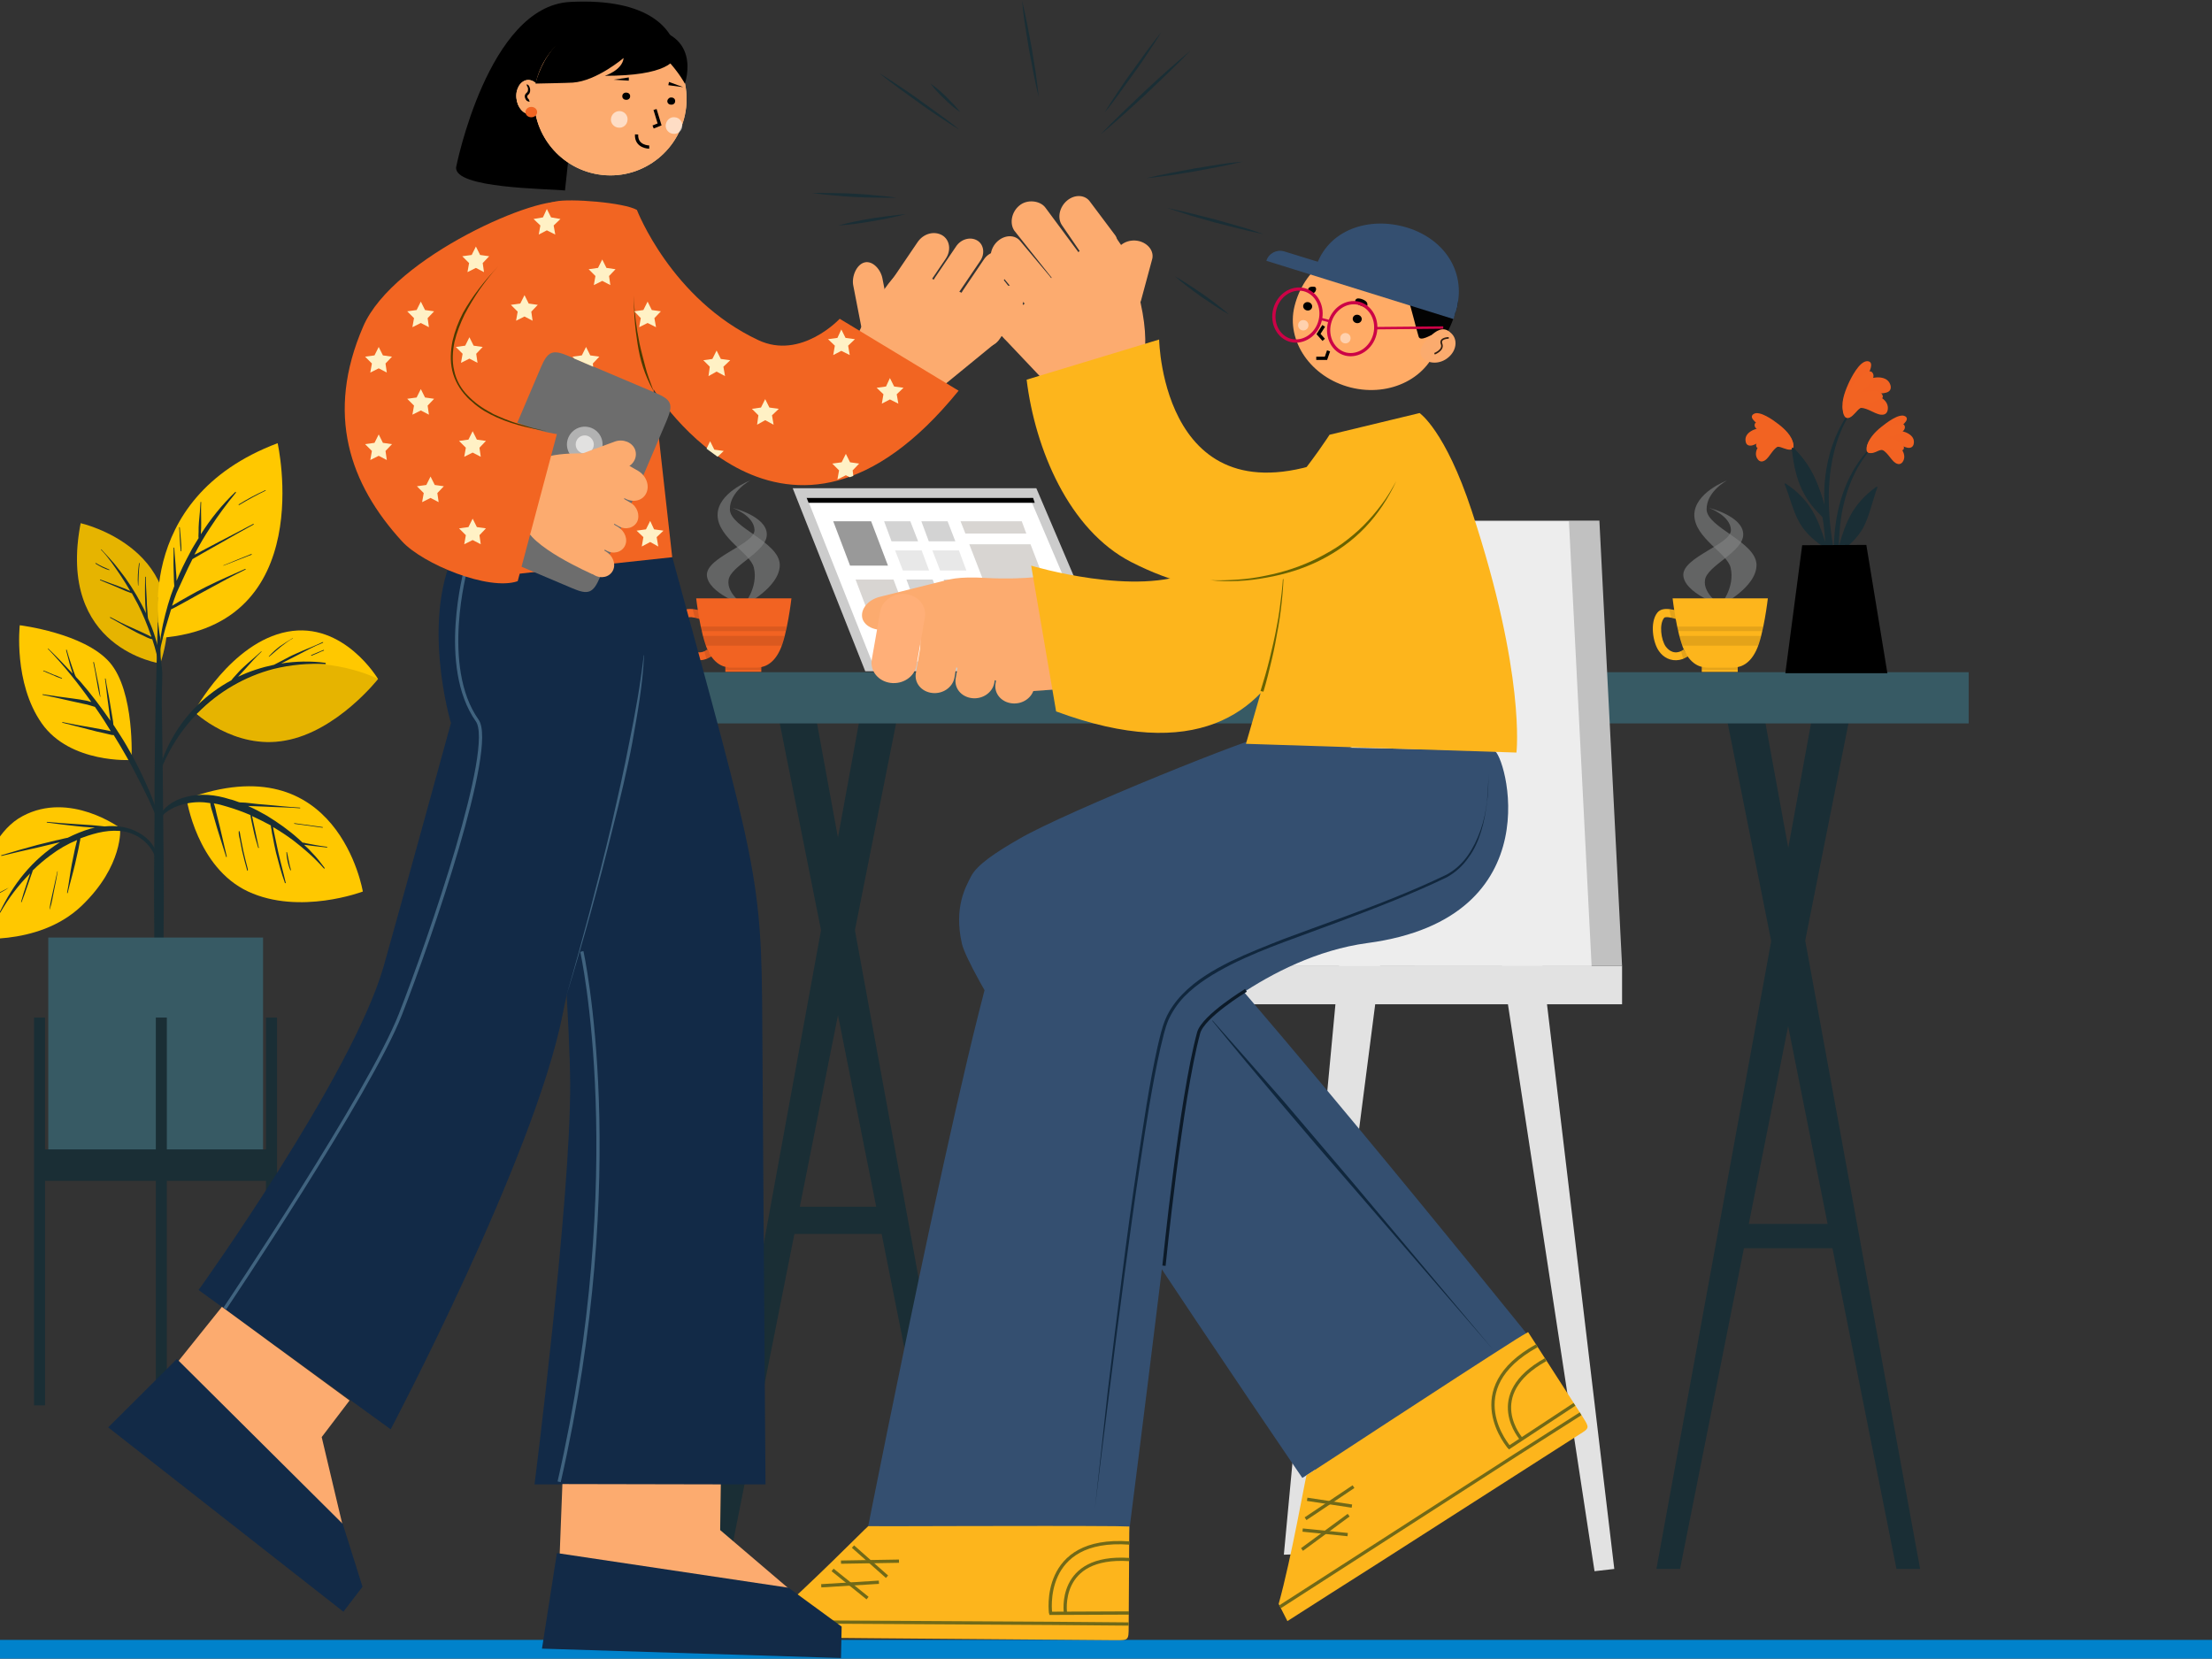 <?xml version="1.0" encoding="utf-8"?>
<!-- Generator: Adobe Illustrator 24.0.1, SVG Export Plug-In . SVG Version: 6.00 Build 0)  -->
<svg version="1.1" id="Layer_1" xmlns="http://www.w3.org/2000/svg" xmlns:xlink="http://www.w3.org/1999/xlink" x="0px" y="0px"
	 viewBox="0 0 682.8 512" style="enable-background:new 0 0 682.8 512;" xml:space="preserve">
<rect x="0" y="0" width="682.8" height="512" fill="#333333" stroke="none"/>
<style type="text/css">
	.st0{fill:#0082CB;}
	.st1{fill:#FFC800;}
	.st2{opacity:0.1;}
	.st3{fill:#1A2E35;}
	.st4{fill:#375A64;}
	.st5{opacity:0.5;}
	.st6{opacity:0.6;fill:#D1D3D4;}
	.st7{fill:#F26322;}
	.st8{fill:#FFFFFF;stroke:#CCCCCC;stroke-width:3;stroke-miterlimit:10;}
	.st9{fill:#999999;}
	.st10{fill:#D3D3D3;}
	.st11{fill:#E8E8E8;}
	.st12{fill:#D8D5D2;}
	.st13{fill:#FCAB6F;}
	.st14{fill-rule:evenodd;clip-rule:evenodd;fill:#FCAB6F;}
	.st15{fill:#E2E2E2;}
	.st16{fill:#C1C1C1;}
	.st17{fill:#EDEDED;}
	.st18{fill:#344F70;}
	.st19{fill:#122A47;}
	.st20{fill:#F7C894;}
	.st21{fill-rule:evenodd;clip-rule:evenodd;fill:#423C32;}
	.st22{opacity:0.6;fill:#FFFFFF;}
	.st23{fill:none;stroke:#000000;stroke-miterlimit:10;}
	.st24{fill:#F26522;}
	.st25{fill:none;stroke:#005E4E;stroke-miterlimit:10;}
	.st26{fill-rule:evenodd;clip-rule:evenodd;fill:#FFAB66;}
	.st27{fill-rule:evenodd;clip-rule:evenodd;}
	.st28{fill-rule:evenodd;clip-rule:evenodd;fill:#F3F2F0;}
	.st29{fill:#030303;}
	.st30{fill-rule:evenodd;clip-rule:evenodd;fill:none;stroke:#CC0246;stroke-miterlimit:10;}
	.st31{fill-rule:evenodd;clip-rule:evenodd;fill:none;stroke:#CC0246;stroke-width:0.75;stroke-miterlimit:10;}
	.st32{fill-rule:evenodd;clip-rule:evenodd;fill:none;stroke:#CC024B;stroke-width:0.75;stroke-miterlimit:10;}
	.st33{fill-rule:evenodd;clip-rule:evenodd;fill:#FBAB6E;}
	.st34{fill-rule:evenodd;clip-rule:evenodd;fill:none;stroke:#301F13;stroke-width:0.5;stroke-miterlimit:10;}
	.st35{fill-rule:evenodd;clip-rule:evenodd;fill:none;stroke:#000000;stroke-miterlimit:10;}
	.st36{fill-rule:evenodd;clip-rule:evenodd;fill:#FDB51C;}
	.st37{fill-rule:evenodd;clip-rule:evenodd;fill:#FEC901;stroke:#706918;stroke-width:1.006;stroke-miterlimit:10;}
	.st38{fill-rule:evenodd;clip-rule:evenodd;fill:#FDB51C;stroke:#706918;stroke-width:1.006;stroke-miterlimit:10;}
	.st39{fill:none;stroke:#40637F;stroke-miterlimit:10;}
	.st40{fill:#11273D;}
	.st41{fill:#10273D;}
	.st42{fill-rule:evenodd;clip-rule:evenodd;fill:#FFAF78;}
	.st43{fill:#FDB51C;}
	.st44{fill:#4C3A00;}
	.st45{fill:#686300;}
	.st46{fill:#40637F;}
	.st47{fill:none;stroke:#0C1A28;stroke-miterlimit:10;}
	.st48{fill:#6D6D6D;}
	.st49{fill:#B2B2B2;}
	.st50{fill:#E2E1E0;}
	.st51{fill-rule:evenodd;clip-rule:evenodd;fill:#FFF1C5;}
	.st52{fill-rule:evenodd;clip-rule:evenodd;fill:#FFD1AE;}
	.st53{opacity:0.1;fill:#F26322;}
</style>
<rect x="-24.1" y="506.2" class="st0" width="1262.2" height="5.8"/>
<g>
	<g>
		<g>
			<g>
				<g>
					<path class="st1" d="M49.5,204.8c0,0-32.1-4.5-24.6-43.3C24.9,161.5,60.8,169.5,49.5,204.8z"/>
					<path class="st2" d="M49.5,204.8c0,0-32.1-4.5-24.6-43.3C24.9,161.5,60.8,169.5,49.5,204.8z"/>
					<path class="st3" d="M47.9,196.7c-0.6-2-1.4-3.9-2.2-5.8c0-0.2-0.1-0.5-0.1-0.7c0-0.5-0.1-1.1-0.1-1.6
						c-0.1-1.2-0.2-2.3-0.2-3.5c-0.1-2.3-0.3-4.6-0.3-7c0-0.1-0.2-0.1-0.2,0c0,2.3-0.1,4.6,0,7c0,1.2,0.1,2.3,0.2,3.5
						c0,0.3,0,0.5,0.1,0.8c-1.8-3.9-4-7.6-6.4-11c-1.1-1.5-2.3-3-3.5-4.5c-1.3-1.5-2.6-2.9-3.9-4.3c-0.1-0.1-0.2,0.1-0.1,0.1
						c2.4,2.5,4.3,5.4,6.2,8.2c1,1.5,1.9,3,2.8,4.5c-0.1,0-0.2-0.1-0.3-0.1c-0.4-0.2-0.8-0.3-1.1-0.5c-0.9-0.3-1.7-0.7-2.6-1
						c-1.7-0.6-3.5-1.3-5.2-1.9c-0.1,0-0.2,0.1-0.1,0.2c1.7,0.7,3.4,1.4,5.1,2.1c0.8,0.4,1.7,0.7,2.5,1.1c0.4,0.2,0.8,0.3,1.3,0.5
						c0.3,0.1,0.6,0.3,0.9,0.3c0.6,1.2,1.3,2.3,1.9,3.5c1.5,3,2.8,6.1,3.9,9.3c0.1,0.2,0.2,0.4,0.2,0.7c-0.8-0.5-1.8-0.9-2.6-1.3
						c-1.1-0.5-2.2-1-3.3-1.5c-2.3-1-4.5-2.1-6.7-3.3c-0.1-0.1-0.2,0.1-0.1,0.2c2.2,1.2,4.4,2.5,6.6,3.7c1.1,0.6,2.2,1.2,3.4,1.7
						c0.9,0.4,2,1.1,3,1.2c1,3,1.8,6,2.1,9.1c0.4,4.4,0.3,8.8,0.4,13.2c0,0.1,0.1,0.1,0.1,0c0.3-4,0.5-8,0.5-12
						C49.8,203.8,49,200.3,47.9,196.7z"/>
					<path class="st3" d="M42.9,173.9c-0.3,2.3-0.5,4.6-0.3,6.8c0,0.1,0.1,0.1,0.1,0c0.1-2.3,0.1-4.5,0.4-6.8
						C43.1,173.8,42.9,173.7,42.9,173.9z"/>
					<path class="st3" d="M33.7,175.8c-1.4-0.6-2.8-1.2-4.1-2c-0.1-0.1-0.2,0.1-0.1,0.2c1.3,0.8,2.7,1.6,4.2,2
						C33.8,176,33.8,175.8,33.7,175.8z"/>
				</g>
				<path class="st3" d="M50.5,266.4c0-3.6-0.1-7.1-0.1-10.7c-0.1-11.8-0.2-23.6-0.4-35.4c-0.2-9.4-0.4-18.7-0.7-28.1
					c0-0.1,0-0.1-0.1-0.1c0-2.6,0-5.1,0-7.7c0-0.1-0.1-0.1-0.2-0.1c-0.1,0-0.2,0-0.2,0.1c0,2.6,0,5.1,0,7.7c0,0-0.1,0.1-0.1,0.1
					c-0.5,16.7-0.9,33.3-1,50c0,3.4,0,6.8,0,10.2c-0.1,10.9-0.2,21.7-0.1,32.6c0,1.7,0,3.5,0,5.2c0,9.9,0.1,19.9,0.1,29.8
					c0,0.5,0.6,0.8,1.2,0.8c0.7,0,1.5-0.3,1.5-0.9c0-11,0.1-21.9,0.1-32.9C50.6,280.2,50.6,273.3,50.5,266.4z"/>
				<g>
					<path class="st1" d="M37.1,255.6c0,0-15.5-11.5-30.1-3.7c-14.7,7.7-17,37.6-17,37.6s21.5,3.1,35.1-9.8
						C38.2,267.2,37.1,255.6,37.1,255.6z"/>
					<path class="st3" d="M41.3,256.3c-2.8-1.2-5.9-1.5-9-1.2c-0.6-0.1-1.3-0.1-1.9-0.2c-0.7-0.1-1.5-0.1-2.2-0.2
						c-1.5-0.1-3-0.2-4.5-0.3c-3.1-0.2-6.1-0.4-9.2-0.7c-0.1,0-0.1,0.2,0,0.2c3,0.4,6,0.8,9,1.1c1.6,0.2,3.1,0.3,4.7,0.4
						c0.4,0,0.7,0.1,1.1,0.1c-0.5,0.1-0.9,0.2-1.4,0.3c-2.4,0.7-4.8,1.7-7,2.8c-1.2,0.2-2.4,0.6-3.6,0.8c-1.9,0.5-3.8,0.9-5.7,1.4
						c-3.8,1-7.5,2.1-11.2,3.2c-0.1,0-0.1,0.2,0.1,0.2c3.7-0.9,7.5-1.8,11.2-2.6c1.8-0.4,3.6-0.9,5.4-1.3c0.5-0.1,0.9-0.2,1.4-0.3
						c-4.2,2.6-7.9,5.9-11,9.6c-3.1,3.7-5.5,7.7-7.6,12c-0.1,0.1,0.1,0.2,0.2,0.1c2.5-4.4,5.6-8.5,9.2-12.1
						c-0.1,0.2-0.1,0.4-0.2,0.6c-0.3,0.9-0.6,1.8-0.9,2.7c-0.6,1.8-1.2,3.6-1.7,5.5c0,0.1,0.1,0.2,0.2,0c0.7-1.8,1.3-3.5,1.9-5.3
						c0.3-0.9,0.6-1.7,0.9-2.6c0.2-0.5,0.3-0.9,0.5-1.4c0-0.1,0.1-0.3,0.1-0.4c1.7-1.7,3.6-3.3,5.5-4.7c2.5-1.9,5.3-3.5,8.2-4.7
						c-0.1,0.3-0.1,0.5-0.2,0.8c-0.2,0.7-0.3,1.4-0.5,2.1c-0.3,1.5-0.6,2.9-0.9,4.4c-0.6,3-0.9,6-1.5,9c0,0.1,0.2,0.2,0.2,0
						c0.7-3,1.6-6,2.3-9c0.3-1.5,0.7-3,1-4.5c0.1-0.7,0.3-1.4,0.4-2.1c0.1-0.4,0.2-0.8,0.2-1.2c0.3-0.1,0.6-0.2,0.8-0.3
						c4.1-1.5,8.5-2.6,12.9-1.8c4.1,0.8,7.7,3.6,9.3,7.5c0.1,0.3,0.7,0.1,0.6-0.2C47.8,260.5,44.7,257.7,41.3,256.3z"/>
					<path class="st3" d="M17.7,269c-0.4,2-0.9,3.9-1.3,5.9c-0.4,1.9-0.9,3.8-1.1,5.7c0,0.1,0.1,0.1,0.1,0c0.6-1.8,0.9-3.9,1.3-5.8
						c0.4-1.9,0.8-3.9,1.1-5.8C17.9,269,17.7,268.9,17.7,269z"/>
					<path class="st3" d="M2.7,274c-2,1-3.9,2.1-5.9,3c-0.1,0.1,0,0.2,0.1,0.2C-1.2,276.2,0.9,275.3,2.7,274
						C2.8,274.1,2.8,274,2.7,274z"/>
				</g>
				<g>
					<path class="st1" d="M40.6,234.6c0,0-18.9,1.2-27.7-11.3c-8.8-12.5-6.8-30.3-6.8-30.3s19.8,2.4,27.7,11.4
						C41.7,213.4,40.6,234.6,40.6,234.6z"/>
					<path class="st3" d="M49.5,253.2c-0.7-2-1.5-4-2.2-6c-0.7-1.9-1.5-3.8-2.4-5.7c-1.7-3.8-3.6-7.5-5.7-11.1
						c-1.3-2.3-2.8-4.5-4.2-6.7c0-0.3-0.1-0.7-0.1-1c-0.1-0.6-0.2-1.2-0.3-1.8c-0.2-1.2-0.4-2.4-0.6-3.6c-0.4-2.6-1-5.2-1.4-7.8
						c0-0.1-0.2-0.1-0.2,0c0.4,2.6,0.6,5.2,1,7.8c0.2,1.3,0.3,2.5,0.5,3.8c0.1,0.5,0.1,0.9,0.2,1.4c-2.9-4.2-6-8.3-9.3-12.1
						c-0.5-0.5-0.9-1-1.4-1.5c0-0.1-0.1-0.3-0.2-0.4c-0.1-0.4-0.3-0.7-0.4-1.1c-0.3-0.7-0.5-1.5-0.8-2.3c-0.5-1.5-1-3-1.4-4.5
						c0-0.1-0.2-0.1-0.2,0.1c0.4,1.6,0.8,3.1,1.2,4.6c0.2,0.7,0.5,1.5,0.7,2.2c0,0.1,0.1,0.2,0.1,0.4c-2.4-2.6-4.9-5.2-7.5-7.7
						c-0.1-0.1-0.2,0.1-0.1,0.1c4.9,5.1,9.3,10.6,13.4,16.4c-0.5-0.1-0.9-0.3-1.4-0.4c-1.5-0.3-2.9-0.5-4.4-0.7
						c-3.1-0.4-6.1-0.8-9.2-1.3c-0.1,0-0.2,0.2,0,0.2c2.9,0.6,5.8,1.2,8.7,1.9c1.4,0.3,2.7,0.6,4.1,0.9c1.2,0.2,2.2,0.6,3.3,0.9
						c0.3,0.4,0.6,0.9,0.9,1.3c1.4,2,2.7,4.1,4,6.2c-0.6-0.1-1.3-0.3-1.9-0.4c-1.5-0.3-2.9-0.5-4.4-0.8c-2.9-0.5-5.8-1-8.6-1.6
						c-0.1,0-0.2,0.2,0,0.2c2.9,0.7,5.8,1.5,8.6,2.2c1.4,0.4,2.8,0.7,4.2,1c0.7,0.2,1.4,0.3,2.1,0.5c0.3,0.1,0.6,0.1,0.9,0.1
						c2.8,4.5,5.4,9.1,7.7,13.7c1.1,2.1,2.1,4.1,3.1,6.2c1,2.1,1.9,4.3,2.8,6.5C48.9,253.9,49.6,253.7,49.5,253.2z"/>
					<path class="st3" d="M30.1,209.8c-0.4-1.8-0.7-3.6-1.1-5.4c0-0.1-0.2-0.1-0.2,0.1c0.4,1.8,0.7,3.5,1,5.3
						c0.3,1.8,0.6,3.6,1.1,5.3c0,0,0.1,0,0.1,0C30.8,213.3,30.5,211.5,30.1,209.8z"/>
					<path class="st3" d="M19.1,209.3c-0.9-0.4-1.8-0.8-2.7-1.1c-0.5-0.2-1-0.4-1.4-0.6c-0.2-0.1-0.5-0.2-0.7-0.3
						c-0.3-0.1-0.6-0.2-0.8-0.3c-0.1-0.1-0.2,0.1-0.1,0.2c0.3,0,0.6,0.2,0.8,0.3c0.2,0.1,0.5,0.2,0.7,0.3c0.5,0.2,0.9,0.4,1.4,0.6
						c0.9,0.4,1.8,0.8,2.8,1.1C19.1,209.5,19.2,209.3,19.1,209.3z"/>
				</g>
				<g>
					<path class="st1" d="M59.9,219.7c0,0,11.4-21.4,28.8-24.7c17.4-3.3,28,14.6,28,14.6s-12.7,16.2-28.7,19
						C72.2,231.5,59.9,219.7,59.9,219.7z"/>
					<path class="st3" d="M100.4,204.6c-4.5-0.6-9.1-0.5-13.6,0.2c0.3-0.1,0.5-0.3,0.8-0.4c1.3-0.7,2.6-1.3,3.9-2
						c2.7-1.4,5.4-2.9,8.2-4c0.1-0.1,0.1-0.2-0.1-0.2c-2.7,1.3-5.5,2.3-8.3,3.6c-1.4,0.6-2.7,1.3-4,2c-0.9,0.5-1.8,0.9-2.7,1.4
						c-3.8,0.8-7.6,2-11.1,3.7c0.7-0.8,1.5-1.6,2.2-2.4c1.6-1.8,3.2-3.6,5-5.3c0.1-0.1,0-0.2-0.1-0.1c-1.8,1.7-3.7,3.2-5.5,4.9
						c-0.9,0.8-1.7,1.7-2.5,2.6c-0.4,0.4-0.8,0.9-1.2,1.4c-7.6,4.1-14,10.3-18.2,17.8c-2.4,4.3-4.1,8.9-5.1,13.7
						c0,0.1,0.1,0.2,0.2,0.1c2.4-8.1,6.9-15.6,12.8-21.6c6.4-6.5,14.5-11.2,23.3-13.5c5.3-1.3,10.7-1.8,16.1-1.5
						C100.6,205,100.6,204.6,100.4,204.6z"/>
					<path class="st2" d="M116.8,209.6c0,0-12.7,16.2-28.7,19c-12.2,2.2-22.2-4.2-26.3-7.3l-0.9-1.4c0,0,7.9-9.6,23.5-13.7
						C101.5,201.8,116.8,209.6,116.8,209.6z"/>
					<path class="st3" d="M90.3,197c-1.3,0.8-2.6,1.6-3.9,2.5c-1.2,0.9-2.3,1.9-3.4,3.1c-0.1,0.1,0.1,0.2,0.1,0.1c1.2-1,2.3-2,3.5-3
						c1.2-0.9,2.4-1.9,3.7-2.6C90.5,197.1,90.4,196.9,90.3,197z"/>
					<path class="st3" d="M99.9,200.6c-0.6,0.3-1.3,0.5-1.9,0.8c-0.6,0.3-1.3,0.5-1.9,0.8c-0.1,0.1-0.1,0.3,0.1,0.2
						c0.6-0.3,1.3-0.5,1.9-0.8c0.6-0.3,1.3-0.6,1.9-0.8C100,200.7,100,200.6,99.9,200.6z"/>
				</g>
				<g>
					<path class="st1" d="M57.6,246.6c0,0,3.1,21.2,19,28.6c15.9,7.4,35.4,0,35.4,0S104.4,229.3,57.6,246.6z"/>
					<path class="st3" d="M101,261.4c-1.5-0.2-2.9-0.4-4.4-0.7c-0.7-0.1-1.4-0.3-2.1-0.4c-0.4-0.1-0.7-0.2-1.1-0.2
						c-0.4-0.4-0.9-0.8-1.3-1.2c-3-2.7-6.3-5-9.7-7.1c-1.9-1.1-3.8-2.1-5.8-3c0.1,0,0.2,0,0.3,0c1.7,0.1,3.5,0.1,5.2,0.2
						c3.5,0.2,7,0.2,10.5,0.5c0.1,0,0.1-0.2,0-0.2c-3.5-0.2-7-0.6-10.5-0.9c-1.7-0.1-3.4-0.3-5.1-0.5c-0.9-0.1-1.7-0.2-2.6-0.2
						c-0.2,0-0.4,0-0.7-0.1c-0.9-0.3-1.8-0.7-2.8-0.9c-4.4-1.4-9-1.9-13.5-0.7c-4,1-8,3.7-9,7.9c0,0.1,0.2,0.2,0.3,0.1
						c1.5-3.5,5.4-5.3,9-6c2.4-0.5,4.8-0.5,7.2-0.1c0.1,1.1,0.5,2.2,0.8,3.2c0.4,1.5,0.9,3,1.3,4.5c0.9,3,1.9,5.9,2.8,8.9
						c0,0.1,0.2,0.1,0.2-0.1c-0.7-3-1.4-6-2.1-9c-0.4-1.5-0.7-2.9-1.1-4.4c-0.2-0.9-0.4-2-0.8-3c1.4,0.2,2.8,0.6,4.1,1
						c2.4,0.7,4.9,1.6,7.2,2.6c0.2,1.5,0.6,3,0.9,4.5c0.4,1.9,0.9,3.7,1.5,5.6c0,0.1,0.2,0.1,0.2-0.1c0-0.1,0-0.2-0.1-0.3
						c0,0,0,0,0,0c-0.4-1.7-0.7-3.5-1.1-5.2c-0.3-1.4-0.6-2.8-0.9-4.2c2,0.9,3.9,1.9,5.8,2.9c0,0.4,0.1,0.9,0.2,1.3
						c0.1,0.7,0.2,1.5,0.4,2.2c0.3,1.6,0.6,3.3,1,4.9c0.8,3.1,1.6,6.2,2.7,9.2c0,0,0,0.1,0,0.1c0,0,0.1,0.1,0.1,0.1
						c0.1,0.1,0.2,0,0.2-0.1c-0.7-3.1-1.6-6.3-2.3-9.4c-0.3-1.6-0.7-3.1-1-4.7c-0.2-0.8-0.3-1.6-0.5-2.4c0-0.2-0.1-0.5-0.1-0.7
						c2.2,1.3,4.2,2.6,6.2,4.1c3.4,2.6,6.7,5.5,9.5,8.7c0.1,0.1,0.3-0.1,0.2-0.2c-1.2-1.6-2.4-3.2-3.8-4.6c-0.8-0.9-1.6-1.7-2.5-2.5
						c0.1,0,0.2,0,0.3,0c0.7,0.1,1.5,0.2,2.2,0.3c1.5,0.2,3,0.3,4.4,0.5C101.1,261.6,101.1,261.4,101,261.4z"/>
					<path class="st3" d="M89.8,268.6L89.8,268.6C89.8,268.6,89.8,268.6,89.8,268.6c0-0.2-0.1-0.4-0.1-0.5c0-0.2-0.2-0.5-0.2-0.7
						c0,0,0,0,0,0c-0.3-1.4-0.6-2.8-0.9-4.3c0-0.1-0.2-0.1-0.2,0c0.1,1.9,0.5,3.8,1.2,5.5C89.7,268.7,89.8,268.7,89.8,268.6
						C89.8,268.6,89.8,268.6,89.8,268.6z"/>
					<path class="st3" d="M76.5,268.3C76.5,268.2,76.4,268.2,76.5,268.3c-0.5-2-1-3.8-1.4-5.7c-0.2-1-0.4-2-0.6-3
						c-0.1-0.5-0.2-1.1-0.3-1.6c-0.1-0.5-0.1-1-0.3-1.4c0-0.1-0.2-0.1-0.2,0c-0.1,0.9,0.2,2,0.4,2.8c0.2,1,0.4,2.1,0.6,3.1
						c0.5,2.1,1,4.2,1.6,6.2c0,0.1,0.2,0.1,0.2,0C76.5,268.6,76.5,268.4,76.5,268.3z"/>
					<path class="st3" d="M99.6,255.3c-2.9-0.4-5.8-0.8-8.7-1.2c-0.1,0-0.2,0.2,0,0.2c2.9,0.4,5.8,0.8,8.7,1.2
						C99.6,255.5,99.7,255.3,99.6,255.3z"/>
				</g>
				<g>
					<path class="st1" d="M49.5,196.9c0,0-9.7-42.8,36.2-60.1C85.7,136.8,98.4,193.1,49.5,196.9z"/>
					<path class="st3" d="M59.4,172.6c0.2-0.1,0.3-0.2,0.5-0.3c0.9-0.5,1.7-1,2.6-1.5l5.3-3c3.5-2,7-4,10.5-5.9
						c0.1-0.1,0-0.2-0.1-0.2c-3.5,1.9-7.1,3.7-10.7,5.6l-5.3,2.8c-0.7,0.4-1.4,0.8-2.2,1.1c1.5-2.9,3.2-5.8,5-8.5
						c2.4-3.7,5-7.2,7.8-10.6c0.1-0.2-0.1-0.4-0.2-0.2c-4.1,3.9-7.6,8.3-10.6,13c0-0.1,0-0.3,0-0.4c0.1-1.1,0.1-2.1,0.1-3.2
						c0-2.1-0.1-4.2,0-6.3c0-0.1-0.2-0.1-0.2,0c-0.1,2.1-0.3,4.1-0.5,6.2c-0.1,1-0.1,2.1-0.1,3.1c0,0.6-0.1,1.2,0,1.8
						c-0.9,1.5-1.9,3-2.7,4.6c-1.5,2.8-2.9,5.6-4.1,8.6c0-1.1-0.1-2.1-0.2-3.2c-0.1-2.3-0.4-4.7-0.5-7c0-0.1-0.2-0.1-0.2,0
						c0,2.3-0.1,4.7,0,7c0,1.2,0.1,2.3,0.1,3.5c0,0.4,0.1,0.9,0.1,1.3c-1.5,3.8-2.6,7.8-3.5,11.8c-0.9,4.3-1.3,8.6-1.7,12.9
						c0,0,0,0,0,0c0.4-3.9,1.4-7.8,2.4-11.5c0.6-2,1.2-4,1.8-6c1.9-0.9,3.7-2,5.6-3c1.9-1.1,3.8-2.1,5.8-3.2
						c3.8-2.1,7.7-4.2,11.6-6.1c0.1-0.1,0-0.2-0.1-0.2c-4,1.8-8,3.5-12,5.5c-2,1-3.9,2-5.8,3.1c-1.6,0.9-3.2,1.8-4.8,2.8
						c0.4-1.3,0.9-2.7,1.4-4C56.1,179.6,57.6,176.1,59.4,172.6z"/>
					<path class="st3" d="M55.5,162.8c0-0.1-0.2-0.1-0.2,0c0.2,2.4,0.2,4.9,0.5,7.3c0,0.1,0.2,0.1,0.2,0
						C56,167.7,55.7,165.3,55.5,162.8z"/>
					<path class="st3" d="M77.6,171c-2.9,1.2-5.8,2.3-8.6,3.5c-0.1,0,0,0.2,0,0.1c2.9-1.1,5.8-2.3,8.7-3.4
						C77.7,171.2,77.7,171,77.6,171z"/>
					<path class="st3" d="M81.9,151.3c-2.8,1.3-5.5,2.7-8.2,4.4c-0.1,0.1,0,0.3,0.1,0.2c2.7-1.6,5.4-3.1,8.1-4.4
						C82.1,151.4,82,151.2,81.9,151.3z"/>
				</g>
			</g>
			<g>
				<rect x="14.9" y="289.4" class="st4" width="66.3" height="69.9"/>
				<g>
					<rect x="10.5" y="314.1" class="st3" width="3.4" height="119.7"/>
					<rect x="82.1" y="314.1" class="st3" width="3.4" height="119.7"/>
					<rect x="48.1" y="314.1" class="st3" width="3.4" height="119.7"/>
					<rect x="12.2" y="354.8" class="st3" width="71.7" height="9.7"/>
				</g>
			</g>
		</g>
		<g>
			<g class="st5">
				<path class="st6" d="M229.4,187c0,0,11.4-5.6,11.3-12.7c-0.2-7.1-15.2-11.4-15.4-17c-0.1-5.6,6.3-9,6.3-9s-10.2,3.8-10.1,10.8
					c0.2,7,10.1,11.6,11.2,16.1C234.2,181.4,229.4,187,229.4,187z"/>
				<path class="st6" d="M230,187c0,0-11.6-3.9-11.8-9.5c-0.1-5.6,14.8-9.5,14.7-13.9c-0.1-4.4-6.7-6.8-6.7-6.8s10.4,2.5,10.5,8.1
					c0.1,5.5-11.1,9.6-11.8,14.1C224.2,183.4,230,187,230,187z"/>
			</g>
			<g>
				<rect x="223.9" y="205.7" class="st7" width="11.1" height="1.7"/>
				<rect x="223.9" y="205.7" class="st2" width="11.1" height="1.1"/>
			</g>
			<g>
				<path class="st7" d="M210.7,201c1.3,1.9,3.6,3.2,6.3,2.7c0.4-0.1,0.7-0.2,1.1-0.3c0.5-0.2,1-0.5,1.6-0.8l-1.4-2.1
					c-0.3,0.2-0.6,0.4-0.8,0.5c-2.7,1.2-4.3-0.9-4.7-1.4c-1.5-2.1-2.1-7-0.5-8.9c0.1-0.1,0.5-0.4,2.3,0c0.3,0.1,0.7,0.2,1.1,0.3
					c0.5,0.1,0.8,0.2,1,0.2l0-1.3l0.1-1.3c-0.1,0-0.3-0.1-0.5-0.1c-0.7-0.2-1.6-0.4-2.5-0.5c-1.3-0.1-2.7,0-3.6,1.1
					C207.7,192.1,208.8,198.4,210.7,201z"/>
				<path class="st2" d="M218.2,200.5c-0.3,0.2-0.6,0.4-0.8,0.5l0.7,2.5c0.5-0.2,1-0.5,1.6-0.8L218.2,200.5z"/>
				<path class="st2" d="M213.8,188l0.7,2.7c0.3,0.1,0.7,0.2,1.1,0.3c0.5,0.1,0.8,0.2,1,0.2l0-1.3l0.1-1.3c-0.1,0-0.3-0.1-0.5-0.1
					C215.7,188.3,214.8,188.1,213.8,188z"/>
			</g>
			<path class="st7" d="M244.3,184.7c0,0-1.3,11.4-3.6,16.1c-2.3,4.8-5.5,5.3-7.5,5.3c-2,0-1.8,0-3.6,0c-1.8,0-1.6,0-3.6,0
				c-2,0-5.2-0.5-7.5-5.3c-2.3-4.8-3.6-16.1-3.6-16.1H244.3z"/>
			<path class="st2" d="M242.8,193.4c-0.1,0.5-0.2,1-0.3,1.4h-26.1c-0.1-0.5-0.2-1-0.3-1.4H242.8z"/>
			<path class="st2" d="M242.2,196.3c-0.3,1.1-0.6,2.1-0.9,3h-23.6c-0.3-0.9-0.6-1.9-0.9-3H242.2z"/>
		</g>
		<g>
			<polygon class="st8" points="341.7,205.7 268.1,205.7 246.9,152.2 318.9,152.2 			"/>
			<polygon points="249,153.7 318.9,153.7 319.4,155.2 249.6,155.2 			"/>
			<polygon class="st9" points="274.1,174.6 262.4,174.6 257.2,160.9 268.9,160.9 			"/>
			<polygon class="st10" points="283.4,167.1 275.2,167.1 272.9,160.9 281,160.9 			"/>
			<polygon class="st11" points="286.8,176.1 278.7,176.1 276.3,169.9 284.5,169.9 			"/>
			<polygon class="st10" points="290.3,185.1 282.1,185.1 279.8,178.9 287.9,178.9 			"/>
			<polygon class="st11" points="293.8,194.1 285.6,194.1 283.2,187.9 291.4,187.9 			"/>
			<polygon class="st10" points="294.9,167.1 286.7,167.1 284.4,160.9 292.5,160.9 			"/>
			<polygon class="st11" points="298.3,176.1 290.2,176.1 287.8,169.9 296,169.9 			"/>
			<polygon class="st10" points="301.8,185.1 293.6,185.1 291.3,178.9 299.4,178.9 			"/>
			<polygon class="st11" points="305.3,194.1 297.1,194.1 294.7,187.9 302.9,187.9 			"/>
			<polygon class="st12" points="281,192.6 269.3,192.6 264.1,178.9 275.8,178.9 			"/>
			<polygon class="st12" points="316.8,164.7 298,164.7 296.5,160.9 315.4,160.9 			"/>
			<polygon class="st12" points="328.1,194.1 309.3,194.1 299.2,168 318.1,168 			"/>
		</g>
		<g>
			<g id="Rounded_Rectangle_3_copy_2_">
				<g>
					<path class="st13" d="M275.2,100.3L272.4,86c-0.5-2.8-3-5.6-5.5-5c-2.5,0.6-4.1,4.4-3.5,7.2l2.8,14.4c0.5,2.8,3,4.6,5.5,3.9
						C274.1,105.9,275.7,103.1,275.2,100.3z"/>
				</g>
			</g>
			<g id="Rounded_Rectangle_4_copy_4_2_">
				<g>
					<path class="st13" d="M301.6,74.2c-2.1-1.2-5-0.4-6.5,1.9l-6.5,9.6c-1.5,2.3-1.1,5.1,1,6.3c2.1,1.2,5,0.4,6.5-1.9l6.5-9.6
						C304.1,78.3,303.7,75.4,301.6,74.2z M304.7,94.1l6.5-9.6c1.5-2.2,1.1-5.1-1-6.3c-2.1-1.2-5-0.4-6.5,1.9l-6.5,9.6
						c-1.5,2.3-1.1,5.1,1,6.3C300.3,97.1,303.2,96.3,304.7,94.1z M314.1,88.7c-2.1-1.2-5-0.4-6.5,1.9l-6.5,9.6
						c-1.5,2.3-1.1,5.1,1,6.3c2.1,1.2,5,0.4,6.5-1.9l6.5-9.6C316.6,92.7,316.2,89.9,314.1,88.7z"/>
				</g>
			</g>
			<path class="st13" d="M307.5,105.7l-19.8,16.2c0,0-7-1.3-13.8-7.3c-25.7-22.4-9.3,2.8-9.6-10c0-1.7,15.4-30.6,19.8-21
				c1,2.1,21.4,10.5,21.4,10.5L307.5,105.7z"/>
			<path class="st14" d="M283.2,74.8L275.6,86c-1.8,2.6-1.3,5.9,1.1,7.3c2.4,1.4,5.8,0.5,7.6-2.2l7.6-11.2c1.8-2.6,1.3-5.9-1.1-7.3
				C288.3,71.2,285,72.1,283.2,74.8z"/>
		</g>
		<g>
			<polygon class="st3" points="585.4,484.3 592.7,484.3 544.3,219.6 532.7,220.2 			"/>
			<polygon class="st3" points="518.6,484.3 511.3,484.3 559.7,219.6 571.2,220.2 			"/>
			<polygon class="st3" points="574.2,385.3 529.7,385.3 531.4,377.8 572.4,377.8 			"/>
			<polygon class="st3" points="292.1,480.9 299.4,481 250.9,216.2 239.4,216.8 			"/>
			<polygon class="st3" points="225.3,480.9 218,481 266.4,216.2 277.9,216.8 			"/>
			<rect x="139.4" y="207.5" class="st4" width="468.3" height="15.8"/>
			<polygon class="st3" points="279.5,380.9 237.4,380.9 239.5,372.5 277.9,372.5 			"/>
		</g>
		<polygon class="st15" points="402.6,479.7 396.3,479.9 414,291 426.6,293.7 		"/>
		<g>
			<polygon class="st15" points="492.2,485 498.3,484.3 475.6,293.8 463.5,297.1 			"/>
			<rect x="362.3" y="298.1" class="st15" width="138.4" height="11.9"/>
			<polygon class="st16" points="500.7,298.1 436.7,298.1 436.7,160.7 493.7,160.7 			"/>
			<polygon class="st17" points="491.3,298.2 427.2,298.2 362.3,298.2 386.1,284.2 427.2,160.9 484.3,160.9 			"/>
		</g>
		<path class="st18" d="M471.6,412.1L402,456.2c0,0-101.3-148-105.1-165c-2.5-11.2,1.2-17.4,2.8-20.6c1.8-3.6,7.5-7.4,14.8-11.6
			c14.7-8.6,75.1-32.8,76.4-31.8c0.9,0.6,34.1-1.5,35.3-0.5c0.3,0.2-82.9,34.7-82.7,35C371.3,287.5,471.6,412.1,471.6,412.1z"/>
		<g>
			<path class="st19" d="M236.3,458.2H165c0,0,11.2-88.3,11-123.7c-0.1-33-11-159.8-11-159.8l42.5-2.8
				c26.2,95.9,27.6,98.7,27.8,144.2C235.5,351.9,236.3,458.2,236.3,458.2z"/>
			<path class="st19" d="M120.6,441.2l-59.3-43c0,0,47.3-65.9,57.1-99.8c5.2-18.4,20.8-75.2,20.8-75.2s-9.9-33,2.2-54.9
				c5.4-9.8,68.3,11.6,68.3,11.6S180,281,173.7,313C165,357.2,120.6,441.2,120.6,441.2z"/>
		</g>
		<g>
			<path d="M140.8,51.6c-0.7,6.6,28,6.6,33.6,7.2c0,0,2-18.3,2.7-24.9l32.1-15.5c-0.4-9.2-8.6-19.1-33.3-17.8
				C150.6,2,140.8,51.6,140.8,51.6z"/>
			<path class="st20" d="M165,28.1c-1.4,12.9,8,24.5,20.9,25.9c12.9,1.4,24.5-8,25.9-20.9c1.4-12.9-8-24.5-20.9-25.9
				C178,5.9,166.4,15.2,165,28.1z"/>
			<path class="st20" d="M159.4,30.3c0.3,2.9,2.2,5.1,4.4,4.9c2.2-0.2,3.7-2.7,3.4-5.6c-0.3-2.9-2.2-5.1-4.4-4.9
				C160.7,24.9,159.1,27.4,159.4,30.3z"/>
			<path d="M188.4,7.2c21.8,0.3,23,18.7,23,18.7S188.2,18.1,188.4,7.2L188.4,7.2z"/>
			<path d="M192.2,7.1c-24.8-1.6-26.9,18.7-26.9,18.7s27.5-0.6,26.3-11.5L192.2,7.1z"/>
			<path d="M192.1,29.6c-0.1,0.6,0.4,1.2,1.1,1.2c0.7,0.1,1.3-0.4,1.3-1c0.1-0.6-0.4-1.2-1.1-1.2C192.7,28.5,192.1,29,192.1,29.6z"
				/>
			<path class="st21" d="M198.6,46.7c6.4-1.1,1.1-1.4,0.6-1.4c-1.5,0.4-3.3-3.1-3.5-1.5C195.5,45.6,198.5,46.7,198.6,46.7z"/>
			<g>
				<polygon points="194.1,24.9 189.4,24.6 194.1,23.9 				"/>
			</g>
			<g>
				<path d="M162.6,26c0.3,0.1,0.5,0.3,0.7,0.5c0.1,0.3,0.2,0.5,0.3,0.8c0.1,0.6,0.1,1.3-0.4,1.8c-0.5,0.4-0.5,0.6-0.4,1
					c0.1,0.2,0.2,0.4,0.4,0.5c0.1,0.3,0.2,0.5,0.3,0.8c-0.3,0-0.6-0.1-0.9-0.3c-0.2-0.2-0.4-0.5-0.5-0.8c-0.1-0.3-0.2-0.7,0-1.1
					c0.1-0.2,0.2-0.3,0.3-0.4l0.3-0.3c0.3-0.3,0.3-0.7,0.3-1.1c0-0.2-0.1-0.4-0.2-0.7C162.6,26.6,162.6,26.3,162.6,26z"/>
			</g>
			<path class="st22" d="M188.6,36.6c-0.2,1.4,0.9,2.7,2.3,2.8c1.4,0.2,2.7-0.9,2.8-2.3c0.2-1.4-0.9-2.7-2.3-2.8
				C190,34.2,188.8,35.2,188.6,36.6z"/>
			<path class="st13" d="M165,28.1c-1.4,12.9,8,24.5,20.9,25.9c12.9,1.4,24.5-8,25.9-20.9c1.4-12.9-8-24.5-20.9-25.9
				C178,5.9,166.4,15.2,165,28.1z"/>
			<path class="st13" d="M159.4,30.3c0.3,2.9,2.2,5.1,4.4,4.9c2.2-0.2,3.7-2.7,3.4-5.6c-0.3-2.9-2.2-5.1-4.4-4.9
				C160.7,24.9,159.1,27.4,159.4,30.3z"/>
			<path d="M195.8,8.3c21.8,0.3,15.6,17.5,15.6,17.5s-7-13.4-23-18.7L195.8,8.3z"/>
			<path d="M194.7,5.3c-24.8-1.6-29.4,20.5-29.4,20.5s10.5-0.2,11.5-0.3c7.4-0.5,15.7-7.6,15.7-7.6c-0.4,3.8-5.8,5.5-5.8,5.5
				c18.6,0,22.7-4.4,22.2-7.9L194.7,5.3z"/>
			<path d="M206,31.1c-0.1,0.6,0.4,1.2,1.1,1.2c0.7,0.1,1.3-0.4,1.3-1c0.1-0.6-0.4-1.2-1.1-1.2C206.7,30,206.1,30.5,206,31.1z"/>
			<path d="M192.1,29.6c-0.1,0.6,0.4,1.2,1.1,1.2c0.7,0.1,1.3-0.4,1.3-1c0.1-0.6-0.4-1.2-1.1-1.2C192.7,28.5,192.1,29,192.1,29.6z"
				/>
			<polyline class="st23" points="202.2,33.8 203.6,38.4 201.6,39.2 			"/>
			<g>
				<polygon points="194.1,24.9 189.4,24.6 194.1,23.9 				"/>
			</g>
			<g>
				<polygon points="206.5,25.3 210.9,26.9 206.3,26.3 				"/>
			</g>
			<g>
				<path d="M162.6,26c0.3,0.1,0.5,0.3,0.7,0.5c0.1,0.3,0.2,0.5,0.3,0.8c0.1,0.6,0.1,1.3-0.4,1.8c-0.5,0.4-0.5,0.6-0.4,1
					c0.1,0.2,0.2,0.4,0.4,0.5c0.1,0.3,0.2,0.5,0.3,0.8c-0.3,0-0.6-0.1-0.9-0.3c-0.2-0.2-0.4-0.5-0.5-0.8c-0.1-0.3-0.2-0.7,0-1.1
					c0.1-0.2,0.2-0.3,0.3-0.4l0.3-0.3c0.3-0.3,0.3-0.7,0.3-1.1c0-0.2-0.1-0.4-0.2-0.7C162.6,26.6,162.6,26.3,162.6,26z"/>
			</g>
			<path class="st22" d="M188.6,36.6c-0.2,1.4,0.9,2.7,2.3,2.8c1.4,0.2,2.7-0.9,2.8-2.3c0.2-1.4-0.9-2.7-2.3-2.8
				C190,34.2,188.8,35.2,188.6,36.6z"/>
			<path class="st22" d="M205.5,38.5c-0.2,1.4,0.9,2.7,2.3,2.8c1.4,0.2,2.7-0.9,2.8-2.3c0.2-1.4-0.9-2.7-2.3-2.8
				C206.9,36,205.7,37.1,205.5,38.5z"/>
			<path class="st23" d="M200.4,45.4c0,0-4.1,0-3.9-3.9"/>
		</g>
		<path class="st24" d="M207.5,172l-57.6,6.2L134,148c0,0-24.9,1-2.9-47.6c10.8-23.9,28.1-35.5,40.3-38.2c4.5-1,21.2,0.3,25.2,2.6
			c0,0,10.6,27.6,37.5,40.2c13.2,6.2,25.1-6.6,25.1-6.6l36.7,22.2c-53.5,65.9-94.2-0.5-94.2-0.5L207.5,172z"/>
		<g>
		</g>
		<path class="st18" d="M390.8,230.3c-33.3,15.6-79.1,53.6-79.1,53.6c-6.5-1.3-43.7,187.2-43.7,187.2l80.4,2.8
			c0,0,19.6-153.5,18-153.8c0,0,24.5-24.8,55.7-29c57.9-7.7,42.4-59,39.1-59.4"/>
		<path class="st26" d="M444,105.7c-2.7,10.8-14.8,17-27.1,13.9c-12.2-3.1-20-14.3-17.3-25.1c2.7-10.8,12.7-20.9,27.1-13.9
			C438.1,86.2,446.7,94.9,444,105.7z"/>
		<path class="st27" d="M419.4,94.1c-0.4-0.5-1.4-0.7-1-1.5c0.4-0.7,1.2-0.5,1.9-0.3c1.4,0.5,2.3,1.2,1.5,2.7
			C421,94.7,420.2,94.4,419.4,94.1z"/>
		<path class="st28" d="M400.4,94.1L400.4,94.1C400.4,94,400.4,94.1,400.4,94.1z"/>
		<path class="st29" d="M446.3,79.9c2.6,4.5,4.6,11.1,3.4,15.2c-1.3,4.6-3.1,7.8-3.1,7.9c-0.8,1.2-2.1,1.4-3.5,1.3
			c-0.4-0.3-0.8-0.6-1.2-0.8c0-0.3-3.5,2.1-4,0.4c-0.8-2.6-1.9-7.5-3.4-12.2c-0.3-0.8-0.7-1.6-1.1-2.3c-0.4-0.7-0.9-1.1-2-0.9
			c-3.9,0.8-11.6-0.6-21.5-4.4c-3.6-3,0.8-9.4,5-11.4C423.2,68.5,440.9,70.4,446.3,79.9z"/>
		<path class="st27" d="M405.2,90.5c-0.5-0.3-1.6-0.3-1.4-1.2c0.1-0.7,1-0.9,1.7-0.8C406.9,88.5,406.1,90.6,405.2,90.5z"/>
		<g>
			<g>
				<g>
					<path class="st30" d="M407.5,99c-1.1,4.3-5.1,7-9,6.1c-3.9-1-6.1-5.3-5-9.6c1.1-4.3,5.1-7,9-6.1
						C406.4,90.4,408.6,94.7,407.5,99z"/>
					<g>
						<path class="st30" d="M424.4,103.2c-1.1,4.3-5.1,7-9,6.1c-3.9-1-6.1-5.3-5-9.6c1.1-4.3,5.1-7,9-6.1
							C423.2,94.6,425.5,98.9,424.4,103.2z"/>
					</g>
				</g>
				<polyline class="st31" points="445.5,101.1 424.7,101.3 424.6,100.6 				"/>
			</g>
			<line class="st32" x1="410.2" y1="99.1" x2="407.5" y2="98.4"/>
		</g>
		<g>
			<path class="st33" d="M447.1,110.3c-2.4,2.1-6,2.2-7.9,0.2c-1.9-2,0.2-5,2.7-7.1c2.4-2.1,4.3-2.4,6.2-0.4
				C450,104.9,449.6,108.2,447.1,110.3z"/>
		</g>
		<path class="st34" d="M447.2,104.3c0,0-3,0-2.2,1.9c0.7,1.9-2.2,3-2.2,3"/>
		<polyline class="st35" points="408.6,100.6 407,103.1 408.6,104.9 		"/>
		<polyline class="st35" points="406.3,110.6 409.3,110.6 410.1,108.3 		"/>
		<path class="st27" d="M405,94.9c-0.2,0.7-0.9,1.1-1.7,0.9c-0.7-0.2-1.2-0.9-1-1.6c0.2-0.7,0.9-1.1,1.7-0.9
			C404.7,93.5,405.2,94.2,405,94.9z"/>
		<path class="st27" d="M420.3,98.8c-0.2,0.7-0.9,1.1-1.7,0.9c-0.7-0.2-1.2-0.9-1-1.6c0.2-0.7,0.9-1.1,1.7-0.9
			C420,97.4,420.5,98.1,420.3,98.8z"/>
		<g>
			<path class="st36" d="M403.3,455.4c1.4-0.8,44.8-29.4,64.7-42c1.2-0.8,2.5-1.5,3.7-2.2c5.6,8.7,11.2,17.4,16.8,26.1
				c2.2,3.5,2.2,3.5-1,5.5c-20.9,13.4-41.9,26.8-62.8,40.2c-8.2,5.2-19.2,12.2-27.3,17.4l-2.7-5.3
				C398.7,480.7,402.9,456.5,403.3,455.4z"/>
			<line class="st37" x1="403.5" y1="462.8" x2="417.3" y2="464.9"/>
			<line class="st37" x1="403" y1="468.8" x2="417.8" y2="458.9"/>
			<polyline class="st37" points="395.1,496 467.8,449.2 487.9,436.4 			"/>
			<path class="st38" d="M465.9,446.8c0,0-15.8-18,8.5-31.4"/>
			<line class="st37" x1="402.1" y1="472.3" x2="416" y2="473.7"/>
			<line class="st37" x1="401.9" y1="478.3" x2="416.3" y2="467.7"/>
			<path class="st38" d="M469.7,444.3c0,0-12.2-13.7,7.4-24.6"/>
			<line class="st37" x1="465.5" y1="447" x2="486" y2="433.5"/>
		</g>
		<g>
			<path class="st36" d="M268,471.1c1.6,0.1,52.8-0.2,76.3,0c1.4,0,2.9,0.1,4.3,0.1c-0.1,10.3-0.1,20.7-0.2,31
				c0,4.1-0.1,4.1-3.9,4.1c-24.9-0.2-49.7-0.4-74.6-0.6c-9.7-0.1-22.7-0.2-32.4-0.3l0.6-5.9C249.5,489.7,267.1,471.8,268,471.1z"/>
			<line class="st37" x1="263.3" y1="477.4" x2="273.8" y2="486.7"/>
			<line class="st37" x1="259.6" y1="482.2" x2="277.5" y2="481.9"/>
			<polyline class="st37" points="238.1,500.6 324.7,501.1 348.4,501.3 			"/>
			<path class="st38" d="M324.3,498c0,0-3.4-23.7,24.3-21.7"/>
			<line class="st37" x1="257" y1="484.6" x2="267.8" y2="493.3"/>
			<line class="st37" x1="253.5" y1="489.5" x2="271.3" y2="488.4"/>
			<path class="st38" d="M328.9,498c0,0-2.8-18.1,19.7-16.6"/>
			<line class="st37" x1="323.9" y1="498" x2="348.5" y2="497.9"/>
		</g>
		<path class="st39" d="M143.8,175.6c0,0-8.3,30.1,3.5,46.8c5.8,8.2-14.4,66.9-23.7,90.7c-9.4,24.1-54.2,90.8-54.2,90.8"/>
		<path class="st39" d="M179.6,293.7c0,0,15,67.3-7,163.7"/>
		<g>
			<path class="st40" d="M459.4,238.8c0.1,3,0,6-0.4,9c-0.4,3-0.9,5.9-1.8,8.8c-0.9,2.9-2.1,5.7-3.9,8.1c-1.7,2.5-4,4.6-6.7,6.1
				c-10.8,5.2-22,9.5-33.2,13.7c-5.6,2.1-11.2,4.1-16.8,6.2c-5.6,2.1-11.1,4.3-16.5,7c-5.3,2.7-10.5,5.8-14.6,10
				c-2,2.1-3.7,4.6-4.9,7.3c-1.1,2.7-1.7,5.7-2.4,8.5c-2.6,11.7-4.4,23.5-6.2,35.3c-1.8,11.8-3.4,23.7-5,35.5
				c-1.6,11.9-3.1,23.7-4.6,35.6c-1.5,11.9-3,23.8-4.4,35.6c1.3-11.9,2.6-23.8,3.9-35.7c1.4-11.9,2.9-23.8,4.4-35.6
				c1.5-11.9,3.1-23.7,4.9-35.6c1.8-11.8,3.5-23.7,6.1-35.4c0.7-2.9,1.3-5.9,2.5-8.7c1.2-2.8,3-5.3,5.1-7.5
				c4.2-4.4,9.5-7.5,14.9-10.2c5.4-2.6,11-4.8,16.6-7c5.6-2.1,11.2-4.1,16.9-6.2c11.2-4.1,22.4-8.4,33.2-13.6
				c2.6-1.4,4.8-3.4,6.5-5.8c1.7-2.4,3-5.1,4-7.9c1-2.8,1.6-5.7,2-8.7C459.2,244.7,459.5,241.7,459.4,238.8z"/>
		</g>
		<g>
			<path class="st41" d="M460.8,416.5L417.2,366l-10.9-12.6l-10.8-12.7c-7.2-8.5-14.3-17-21.3-25.6l0.1-0.1c7.4,8.3,14.7,16.7,22,25
				l10.8,12.7l10.8,12.7L460.8,416.5L460.8,416.5z"/>
		</g>
		<path class="st24" d="M165.8,34.6c0,0.9-0.8,1.6-1.8,1.6c-1,0-1.8-0.7-1.8-1.6c0-0.9,0.8-1.6,1.8-1.6
			C165,33,165.8,33.7,165.8,34.6z"/>
		<g>
			<g id="Rounded_Rectangle_3_copy_4_">
				<g>
					<path class="st13" d="M299.6,182.5c-0.8-2.7-4.5-4.2-8.3-3.2l-19.6,4.9c-3.8,0.9-6.2,3.9-5.5,6.7c0.8,2.7,4.5,4.2,8.3,3.2
						l19.6-4.9C297.9,188.2,300.3,185.2,299.6,182.5z"/>
				</g>
			</g>
			<g id="Rounded_Rectangle_4_copy_4_4_">
				<g>
					<path class="st13" d="M291.8,190.5c-3.3-0.4-6.3,1.7-6.9,4.6l-2.2,12.7c-0.5,3,1.7,5.7,5,6.1c3.3,0.4,6.3-1.7,6.9-4.6l2.2-12.7
						C297.3,193.7,295.1,191,291.8,190.5z M304.1,192.1c-3.3-0.4-6.3,1.7-6.9,4.6l-2.2,12.7c-0.5,3,1.7,5.7,5,6.1
						c3.3,0.4,6.3-1.7,6.9-4.6l2.2-12.7C309.6,195.3,307.4,192.5,304.1,192.1z M316.4,193.7c-3.3-0.4-6.3,1.7-6.9,4.6l-2.2,12.7
						c-0.5,3,1.7,5.7,5,6.1c3.3,0.4,6.3-1.7,6.9-4.6l2.2-12.7C321.9,196.8,319.7,194.1,316.4,193.7z"/>
				</g>
			</g>
			<path class="st13" d="M330.2,212.5l-4.9-35.1c0,0-8.4,1.7-20.9,1c-17.1-1-15.2,3.6-16.8,4.9c-1.6,1.4-5.1,17.1-2.7,18.8
				c2.4,1.7,32.8,11.3,32.8,11.3L330.2,212.5z"/>
			<path class="st42" d="M269.1,203.6l2.6-14.8c0.6-3.5,4.2-5.9,8-5.4c3.8,0.5,6.4,3.7,5.8,7.2l-2.6,14.8c-0.6,3.5-4.2,5.9-8,5.4
				C271.1,210.3,268.5,207.1,269.1,203.6z"/>
		</g>
		<path class="st43" d="M384.6,229.6l83.5,2.7c0,0,2.9-24-13.8-74.6c-8.2-24.9-16.1-30.2-16.1-30.2l-27.8,6.7c0,0-20.2,31.7-41.8,42
			c-17.5,8.3-50.3-1.6-50.3-1.6l7.7,45c86.6,32.1,79.7-62.9,79.7-62.9L384.6,229.6z"/>
		<g>
			<path class="st44" d="M195.7,91.2c0,2.5,0.2,5,0.5,7.4c0.3,2.5,0.7,4.9,1.2,7.4c0.5,2.4,1.2,4.8,1.8,7.2c0.6,2.4,1.5,4.7,2.4,7.1
				l-0.1,0c-1.2-2.2-2.2-4.5-3-6.9c-0.8-2.4-1.3-4.8-1.7-7.3C196,101.2,195.6,96.2,195.7,91.2L195.7,91.2z"/>
		</g>
		<g>
			<path class="st45" d="M389.1,213.3c1-3.2,2-6.6,2.8-9.9c0.8-3.3,1.6-6.7,2.2-10c0.7-3.4,1.1-6.8,1.5-10.2
				c0.4-3.4,0.6-6.8,0.7-10.3c0,3.4-0.1,6.9-0.4,10.3c-0.3,3.4-0.7,6.8-1.3,10.2c-0.6,3.4-1.2,6.8-2,10.1c-0.8,3.4-1.6,6.7-2.6,10
				L389.1,213.3z"/>
		</g>
		<g>
			<g>
				<g id="Rounded_Rectangle_4_copy_5">
					<g>
						<path class="st13" d="M344.3,72.7l-7.8-10.4c-1.5-2.2-4.7-2.4-7.1-0.4c-2.4,2-3.1,5.4-1.6,7.6l6.5,9.5
							c1.5,2.2,4.7,2.4,7.1,0.4C343.8,77.4,345.8,74.9,344.3,72.7z M322.7,64.1c-1.6-2.2-5.7-2.7-8.1-0.6c-2.4,2-3,5.5-1.5,7.7
							l11.6,14.6c1.6,2.2,4.7,2.3,7.1,0.3c2.4-2,3-5.5,1.5-7.7L322.7,64.1z M315,74.5c-1.6-2.1-4.8-2.1-7.1,0
							c-2.3,2.1-2.8,5.6-1.1,7.7l8.8,10.7c1.6,2.1,4.2,4.1,6.5,2c2.3-2.1,6-4.9,1.8-9.8L315,74.5z M310.2,86.9
							c-1.6-2.1-4.8-2.1-7.1,0c-2.3,2.1-2.8,5.6-1.1,7.7l5.6,7.2l2.1,2.3c1.6,2.1,4.2,1.7,6.5-0.4c2.3-2.1,2.8-5.6,1.1-7.7
							L310.2,86.9z M351.5,74.4c-3.1-0.7-6.2,0.9-7,3.5l-3.4,11c-0.8,2.6,1,5.2,4.1,5.8c3.1,0.7,6.2,0.7,7-1.9l3.4-12.6
							C356.4,77.7,354.5,75.1,351.5,74.4z"/>
					</g>
				</g>
				<path class="st13" d="M325.5,120.9L307.6,102l33.9-32.4c0,0,5,5.9,6,8.7c8.4,22.7,6.9,34.5,2.3,39.4c-2.6,2.8-6-0.4-9.7,4.1
					C337.4,125.1,325.5,120.9,325.5,120.9z"/>
			</g>
			<path class="st43" d="M357.8,104.8l-40.9,12.4c2.6,21.3,13,46.4,32.3,56.3c51.7,26.4,71.8-17.4,74.7-23.2
				c0.7-1.4-5.3-11.8-9.6-9.9C358.8,163.8,357.8,104.8,357.8,104.8z"/>
			<g>
				<path class="st43" d="M373.6,179.1c0,0,40.2,4.3,57.4-30.5"/>
				<path class="st45" d="M373.6,179.1c2.9,0.1,5.7,0,8.6-0.2c2.9-0.2,5.7-0.6,8.5-1.2c5.6-1.1,11.1-2.9,16.2-5.5
					c2.5-1.3,5-2.7,7.4-4.4c2.3-1.7,4.5-3.5,6.5-5.5c2-2,3.9-4.2,5.6-6.5c1.8-2.3,3.2-4.8,4.6-7.3c-2.4,5.2-5.6,10.1-9.6,14.3
					c-4,4.2-8.8,7.6-14,10.2c-5.2,2.6-10.8,4.3-16.5,5.3C385.1,179.4,379.3,179.7,373.6,179.1z"/>
			</g>
		</g>
		<g>
			<path class="st46" d="M174.8,307.5c2.5-8.6,4.9-17.3,7.2-26c2.3-8.7,4.5-17.4,6.6-26.2c2-8.8,4-17.5,5.7-26.4
				c1.8-8.8,3.4-17.7,4.4-26.6l0.1,0c-0.4,9-2,17.9-3.6,26.8c-0.8,4.4-1.8,8.8-2.8,13.2c-1,4.4-2.1,8.8-3.2,13.1
				C184.9,272.9,180.1,290.3,174.8,307.5L174.8,307.5z"/>
		</g>
		<path class="st47" d="M384.6,305.7c0,0-13.2,8-14.6,13.1c-5.6,20.7-10.7,71.9-10.7,71.9"/>
		<g>
			<path class="st48" d="M185.2,178.2c-2.1,4.9-3.6,5.5-8.5,3.4l-26.9-11.4c-4.9-2.1-5.5-3.5-3.4-8.5l20.6-48.4
				c2.1-4.9,3.6-5.5,8.5-3.4l26.9,11.4c4.9,2.1,5.5,3.5,3.4,8.5L185.2,178.2z"/>
			<path class="st49" d="M186,137.2c0,3-2.5,5.5-5.5,5.5c-3,0-5.5-2.5-5.5-5.5c0-3,2.5-5.5,5.5-5.5C183.5,131.7,186,134.1,186,137.2
				z"/>
			<path class="st50" d="M183.3,137.2c0,1.5-1.2,2.8-2.8,2.8c-1.5,0-2.8-1.2-2.8-2.8c0-1.5,1.2-2.8,2.8-2.8
				C182,134.4,183.3,135.7,183.3,137.2z"/>
		</g>
		<g>
			<g>
				<g id="Rounded_Rectangle_3_copy">
					<g>
						<path class="st13" d="M196,138.7c-0.9-2.2-3.7-3.3-6.2-2.4L177,141c-2.5,0.9-3.8,3.4-2.9,5.6c0.9,2.2,3.7,3.3,6.2,2.4
							l12.9-4.6C195.6,143.5,196.9,141,196,138.7z"/>
					</g>
				</g>
				<g id="Rounded_Rectangle_4_copy_4">
					<g>
						<path class="st13" d="M194.5,155.1l-9.4-5.4c-2.2-1.3-4.8-0.6-5.8,1.4c-1,2,0,4.7,2.2,5.9l9.4,5.4c2.2,1.3,4.8,0.6,5.8-1.4
							C197.6,159,196.7,156.3,194.5,155.1z M190.7,162.6l-9.4-5.4c-2.2-1.3-4.8-0.6-5.8,1.4c-1,2,0,4.7,2.2,5.9l9.4,5.4
							c2.2,1.3,4.8,0.6,5.8-1.4C193.9,166.5,192.9,163.9,190.7,162.6z M187,170.2l-9.4-5.4c-2.2-1.3-4.8-0.6-5.8,1.4
							c-1,2,0,4.7,2.2,5.9l9.4,5.4c2.2,1.3,4.8,0.6,5.8-1.4C190.2,174.1,189.2,171.5,187,170.2z"/>
					</g>
				</g>
				<path class="st13" d="M182.8,177.2c0,0-20-8.7-20.7-15.3c0,0-3.5-13.4,2.9-19c4.6-4,17.5-2.7,19-2.9c1.6-0.1,14.6,4.9,9.7,11.8
					c-1.3,1.8-8.7,22.5-8.7,22.5L182.8,177.2z"/>
				<path class="st14" d="M196.9,145.3l-11-6.3c-2.6-1.5-4.1,0.6-5.2,2.9c-1.2,2.3-1.5,4.1,1.1,5.6l11,6.3c2.6,1.5,5.6,0.8,6.7-1.6
					C200.6,149.9,199.5,146.8,196.9,145.3z"/>
			</g>
			<path class="st24" d="M171.9,134l-12.1,45.4c-8.9,3.1-29.3-5.3-35.7-12.3c-16.2-17.7-23.7-39.3-12-66.3
				c9.4-21.8,55.5-41.3,62.3-38.2c1.6,0.7,1,2.7-2.6,6.1C110.4,125.9,171.9,134,171.9,134z"/>
			<g>
				<path class="st44" d="M153.8,82.2c-2.1,2.2-3.9,4.6-5.7,7.1c-1.7,2.5-3.3,5.1-4.7,7.8c-1.3,2.7-2.4,5.5-3.1,8.4
					c-0.6,2.9-0.8,6-0.1,8.9c0.6,2.9,2.1,5.6,4.2,7.7c2.1,2.2,4.5,3.9,7.2,5.3c0.6,0.4,1.3,0.7,2,1l2.1,0.9c1.4,0.5,2.8,1.1,4.3,1.5
					c1.5,0.4,2.9,0.9,4.4,1.3l4.4,1c-6-1-12-2.4-17.4-5.2l-2-1.1c-0.7-0.4-1.3-0.9-1.9-1.3l-0.9-0.7l-0.9-0.8
					c-0.6-0.5-1.2-1-1.7-1.6c-2.1-2.2-3.7-5-4.4-8c-0.7-3-0.5-6.2,0.1-9.2c0.7-3,1.8-5.9,3.2-8.6C145.8,91.4,149.6,86.6,153.8,82.2z
					"/>
			</g>
		</g>
		<polygon class="st13" points="68.5,403.4 107.9,432.3 99.3,443.6 105.7,470.6 53.9,421.6 		"/>
		<polygon class="st19" points="54.6,419.5 33.4,440.6 106,497.5 111.9,489.8 105.8,470.4 		"/>
		<polygon class="st13" points="173.6,458.1 222.5,458.2 222.3,472.3 243.4,490.3 172.7,481.4 		"/>
		<polygon class="st19" points="171.9,479.4 167.3,508.9 259.6,511.8 259.8,502.1 243.4,490.1 		"/>
		<polygon class="st51" points="116.9,107.1 118.2,109.7 121,110.1 119,112.2 119.4,115 116.9,113.7 114.3,115 114.8,112.2 
			112.7,110.1 115.6,109.7 		"/>
		<polygon class="st51" points="116.9,134.1 118.2,136.7 121,137.1 119,139.2 119.4,142 116.9,140.7 114.3,142 114.8,139.2 
			112.7,137.1 115.6,136.7 		"/>
		<polygon class="st51" points="129.9,93.1 131.2,95.7 134,96.1 132,98.2 132.4,101 129.9,99.7 127.3,101 127.8,98.2 125.7,96.1 
			128.6,95.7 		"/>
		<polygon class="st51" points="129.9,120.1 131.2,122.7 134,123.1 132,125.2 132.4,128 129.9,126.7 127.3,128 127.8,125.2 
			125.7,123.1 128.6,122.7 		"/>
		<polygon class="st51" points="132.9,147.1 134.2,149.7 137,150.1 135,152.2 135.4,155 132.9,153.7 130.3,155 130.8,152.2 
			128.7,150.1 131.6,149.7 		"/>
		<polygon class="st51" points="144.9,104.1 146.2,106.7 149,107.1 147,109.2 147.4,112 144.9,110.7 142.3,112 142.8,109.2 
			140.7,107.1 143.6,106.7 		"/>
		<polygon class="st51" points="145.9,133.1 147.2,135.7 150,136.1 148,138.2 148.4,141 145.9,139.7 143.3,141 143.8,138.2 
			141.7,136.1 144.6,135.7 		"/>
		<polygon class="st51" points="145.9,160.1 147.2,162.7 150,163.1 148,165.2 148.4,168 145.9,166.7 143.3,168 143.8,165.2 
			141.7,163.1 144.6,162.7 		"/>
		<polygon class="st51" points="180.9,107.1 182.2,109.7 185,110.1 183,112.2 183.1,113.2 177.3,110.7 176.7,110.1 179.6,109.7 		
			"/>
		<polygon class="st51" points="161.9,91.1 163.2,93.7 166,94.1 164,96.2 164.4,99 161.9,97.7 159.3,99 159.8,96.2 157.7,94.1 
			160.6,93.7 		"/>
		<polygon class="st51" points="146.9,76.1 148.2,78.7 151,79.1 149,81.2 149.4,84 146.9,82.7 144.3,84 144.8,81.2 142.7,79.1 
			145.6,78.7 		"/>
		<polygon class="st51" points="199.9,93.1 201.2,95.7 204,96.1 202,98.2 202.5,101 199.9,99.7 197.3,101 197.8,98.2 195.8,96.1 
			198.6,95.7 		"/>
		<polygon class="st51" points="185.9,80.1 187.2,82.7 190,83.1 188,85.2 188.4,88 185.9,86.7 183.3,88 183.8,85.2 181.7,83.1 
			184.6,82.7 		"/>
		<polygon class="st51" points="219.2,136.2 220.5,138.8 223.4,139.2 221.5,141 218.1,138.5 		"/>
		<polygon class="st51" points="236.2,123.2 237.5,125.8 240.4,126.2 238.3,128.2 238.8,131.1 236.2,129.7 233.7,131.1 234.1,128.2 
			232.1,126.2 234.9,125.8 		"/>
		<polygon class="st51" points="221.2,108.2 222.5,110.8 225.4,111.2 223.3,113.2 223.8,116.1 221.2,114.7 218.7,116.1 219.1,113.2 
			217.1,111.2 219.9,110.8 		"/>
		<polygon class="st51" points="261.1,140.1 262.4,142.7 265.2,143.1 263.2,145.2 263.4,146.9 262.3,147.3 261.1,146.7 258.5,148 
			259,145.2 256.9,143.1 259.8,142.7 		"/>
		<polygon class="st51" points="274.7,116.7 276,119.3 278.9,119.7 276.8,121.7 277.3,124.6 274.7,123.3 272.2,124.6 272.7,121.7 
			270.6,119.7 273.5,119.3 		"/>
		<polygon class="st51" points="259.7,101.7 261,104.3 263.9,104.7 261.8,106.7 262.3,109.6 259.7,108.3 257.2,109.6 257.7,106.7 
			255.6,104.7 258.5,104.3 		"/>
		<polygon class="st51" points="168.8,64.5 170.1,67.1 173,67.6 170.9,69.6 171.4,72.4 168.8,71.1 166.3,72.4 166.8,69.6 
			164.7,67.6 167.6,67.1 		"/>
		<polygon class="st51" points="200.7,160.8 201.9,163.4 204.8,163.8 202.7,165.8 203.2,168.7 200.7,167.3 198.1,168.7 198.6,165.8 
			196.5,163.8 199.4,163.4 		"/>
		<path class="st52" d="M403.9,100.4c0,0.9-0.7,1.6-1.6,1.6c-0.9,0-1.6-0.7-1.6-1.6c0-0.9,0.7-1.6,1.6-1.6
			C403.2,98.8,403.9,99.5,403.9,100.4z"/>
		<path class="st52" d="M416.9,104.4c0,0.9-0.7,1.6-1.6,1.6c-0.9,0-1.6-0.7-1.6-1.6c0-0.9,0.7-1.6,1.6-1.6
			C416.2,102.8,416.9,103.5,416.9,104.4z"/>
		<g>
			<g>
				<path class="st3" d="M341,34.7c1.3-2.2,2.7-4.3,4.1-6.4c1.4-2.1,2.8-4.2,4.3-6.2c1.5-2,2.9-4.1,4.4-6.1c1.5-2,3-4,4.6-6
					c-1.3,2.2-2.7,4.3-4.1,6.4c-1.4,2.1-2.8,4.2-4.3,6.2c-1.5,2-2.9,4.1-4.4,6.1C344.1,30.8,342.6,32.8,341,34.7z"/>
			</g>
			<g>
				<path class="st3" d="M320.6,29.9c-0.6-2.4-1.1-4.9-1.6-7.4c-0.5-2.5-0.9-4.9-1.4-7.4c-0.4-2.5-0.8-5-1.2-7.4
					c-0.4-2.5-0.7-5-0.9-7.5c0.6,2.4,1.1,4.9,1.6,7.4c0.5,2.5,0.9,4.9,1.4,7.4c0.4,2.5,0.8,5,1.2,7.4
					C320,24.9,320.4,27.4,320.6,29.9z"/>
			</g>
			<g>
				<path class="st3" d="M296.1,40c-2.2-1.3-4.3-2.7-6.4-4.1c-2.1-1.4-4.2-2.8-6.2-4.3c-2-1.5-4.1-2.9-6.1-4.4c-2-1.5-4-3-6-4.6
					c2.2,1.3,4.3,2.7,6.4,4.1c2.1,1.4,4.2,2.8,6.2,4.3c2,1.5,4.1,2.9,6.1,4.4C292.2,36.9,294.2,38.4,296.1,40z"/>
			</g>
			<g>
				<path class="st3" d="M279.6,66.1c-3.4,0.9-6.9,1.6-10.4,2.2c-3.5,0.6-7,1.1-10.5,1.3c3.4-0.9,6.9-1.6,10.4-2.2
					C272.6,66.9,276.1,66.4,279.6,66.1z"/>
			</g>
			<g>
				<path class="st3" d="M362.7,85.3c3,1.7,5.8,3.6,8.6,5.5c2.8,2,5.5,4,8.1,6.3c-3-1.7-5.8-3.6-8.6-5.5
					C367.9,89.5,365.2,87.5,362.7,85.3z"/>
			</g>
			<g>
				<path class="st3" d="M353.9,55c2.4-0.6,4.9-1.1,7.4-1.6c2.5-0.5,4.9-0.9,7.4-1.4c2.5-0.4,5-0.8,7.4-1.2c2.5-0.4,5-0.7,7.5-0.9
					c-2.4,0.6-4.9,1.1-7.4,1.6c-2.5,0.5-4.9,0.9-7.4,1.4c-2.5,0.4-5,0.8-7.4,1.2C358.9,54.4,356.4,54.8,353.9,55z"/>
			</g>
			<g>
				<path class="st3" d="M287.2,25.8c1.8,1.2,3.4,2.6,4.9,4.1c1.5,1.5,3,3,4.3,4.7c-1.8-1.2-3.4-2.6-4.9-4.1
					C289.9,29,288.5,27.5,287.2,25.8z"/>
			</g>
			<g>
				<path class="st3" d="M367.5,15.6c-2.2,2.3-4.4,4.5-6.7,6.7c-2.3,2.2-4.6,4.4-6.9,6.6c-2.3,2.1-4.6,4.3-7,6.4
					c-2.4,2.1-4.7,4.2-7.2,6.2c2.2-2.3,4.4-4.5,6.7-6.7c2.3-2.2,4.6-4.4,6.9-6.6c2.3-2.1,4.6-4.3,7-6.4
					C362.7,19.7,365.1,17.6,367.5,15.6z"/>
			</g>
			<g>
				<path class="st3" d="M360.3,64.2c2.5,0.5,5,1.1,7.5,1.7c2.5,0.6,5,1.3,7.5,1.9c2.5,0.7,5,1.4,7.4,2.1c2.5,0.7,4.9,1.5,7.4,2.4
					c-2.5-0.5-5-1.1-7.5-1.7c-2.5-0.6-5-1.3-7.5-1.9c-2.5-0.7-5-1.4-7.4-2.1C365.2,65.8,362.7,65,360.3,64.2z"/>
			</g>
			<g>
				<path class="st3" d="M276.8,61c-2.2,0.1-4.4,0-6.6,0c-2.2,0-4.4-0.1-6.5-0.2c-2.2-0.1-4.4-0.3-6.5-0.5c-2.2-0.2-4.3-0.4-6.5-0.7
					c2.2-0.1,4.4,0,6.6,0c2.2,0,4.4,0.1,6.5,0.2c2.2,0.1,4.4,0.3,6.5,0.5C272.5,60.5,274.7,60.7,276.8,61z"/>
			</g>
		</g>
		<g>
			<g>
				<path class="st3" d="M578.1,137.4c-11.6,11.4-13.6,29-11.1,44.4c0.1,0.4,0.6,0.3,0.6-0.1c0-3.5-0.1-7-0.1-10.5
					c0.1-0.2,0.1-0.3,0.2-0.5c3-2.2,5.8-4.7,7.6-8.1c1.9-3.8,2.7-8.1,4.2-12.1c0.1-0.4-0.3-0.3-0.5-0.1c-7.1,5.2-9.3,10.8-11.4,18.3
					c0.1-3.9,0.4-7.8,1.2-11.7c1.5-7.1,4.6-14.2,9.7-19.5C578.6,137.5,578.3,137.2,578.1,137.4z"/>
				<g>
					<path class="st7" d="M580.3,138.7c2,0.1,3.3,3.3,4.8,4.2c0.8,0.5,1.6,0.5,2.2-0.3c1.5-2.2-0.6-4.8-2.6-6.3
						c1.4,0.6,2.6,1.6,4.1,1.9c0.9,0.2,1.7-0.2,1.9-1.1c0.7-2.9-3-4.2-5.5-4.3c1.2-0.9,4.7-3.2,2.9-4.3c-1.9-1.1-6,2.2-7.4,3.3
						c-2,1.6-4.3,4-4.4,6.5C576.2,141.1,578.8,139.3,580.3,138.7z"/>
					<path class="st53" d="M580.3,138.7c2,0.1,3.3,3.3,4.8,4.2c0.8,0.5,1.6,0.5,2.2-0.3c1.5-2.2-0.6-4.8-2.6-6.3
						c1.4,0.6,2.6,1.6,4.1,1.9c0.9,0.2,1.7-0.2,1.9-1.1c0.7-2.9-3-4.2-5.5-4.3c1.2-0.9,4.7-3.2,2.9-4.3c-1.9-1.1-6,2.2-7.4,3.3
						c-2,1.6-4.3,4-4.4,6.5C576.2,141.1,578.8,139.3,580.3,138.7z"/>
					<path class="st7" d="M579.7,139.2c2.6-1.2,7.5,0.5,7.9-0.5c0.8-2-3.1-3.3-5.2-3.6c2-0.5,5.7-1.4,5.6-3.3
						c-0.1-2.3-5.7-0.3-8.6,1.8c-3.6,2.7-3.5,5.4-3,5.9C577.3,140.4,579.3,139.4,579.7,139.2z"/>
				</g>
			</g>
			<g>
				<path class="st3" d="M551.7,136.3c12.1,10.9,14.7,28.5,12.8,44c-0.1,0.4-0.6,0.3-0.6-0.1c-0.1-3.5-0.2-7-0.3-10.5
					c-0.1-0.2-0.1-0.3-0.2-0.5c-3.1-2.1-6-4.5-7.9-7.8c-2.1-3.7-3-8-4.6-11.9c-0.2-0.4,0.3-0.3,0.5-0.1c7.3,4.9,9.7,10.5,12,17.9
					c-0.2-3.9-0.7-7.8-1.7-11.6c-1.8-7.1-5.1-14-10.4-19.1C551.2,136.4,551.4,136.1,551.7,136.3z"/>
				<g>
					<path class="st7" d="M549.5,137.7c-2,0.1-3.1,3.4-4.7,4.4c-0.8,0.5-1.6,0.5-2.2-0.3c-1.6-2.1,0.4-4.8,2.3-6.4
						c-1.4,0.6-2.5,1.7-4.1,2.1c-0.9,0.2-1.7-0.1-1.9-1c-0.8-2.9,2.8-4.4,5.4-4.5c-1.3-0.8-4.9-3-3-4.2c1.8-1.2,6.1,1.9,7.5,3
						c2,1.5,4.5,3.8,4.7,6.3C553.7,139.9,551.1,138.2,549.5,137.7z"/>
					<path class="st7" d="M550.1,138.2c-2.6-1.1-7.4,0.8-7.9-0.2c-0.9-1.9,3-3.4,5.1-3.8c-2-0.5-5.7-1.2-5.7-3
						c0.1-2.3,5.7-0.5,8.6,1.5c3.7,2.6,3.7,5.2,3.2,5.8C552.6,139.3,550.5,138.3,550.1,138.2z"/>
				</g>
			</g>
			<g>
				<path class="st3" d="M564,165.2c0.9,5.8,2,11.7,3.7,17.3c0.2,0.5,0.9,0.4,0.8-0.2c-0.8-5.3-2.2-10.6-3-15.9
					c-0.8-5.4-1.2-10.9-0.9-16.3c0.5-9,2.9-18.5,8.8-25.6c0.1-0.2-0.1-0.4-0.3-0.2c-11.7,13.7-9.9,30.4-9.9,31.9
					c-1.7-5.7-3.4-12.2-9.7-17.9c-0.3-0.2-0.5-0.1-0.4,0.3c1.1,10.5,4,16,10.1,21.6C563.5,161.9,563.7,163.5,564,165.2z"/>
				<g>
					<path class="st7" d="M573.5,126.1c2.1-0.9,5,1.7,7.1,1.9c1.1,0.1,1.9-0.3,2.1-1.5c0.5-3-3-4.7-5.8-5.2c1.8-0.1,3.5,0.4,5.3-0.1
						c1.1-0.3,1.6-1,1.4-2.1c-0.8-3.4-5.3-2.9-7.9-1.7c0.8-1.5,3.3-5.7,0.8-5.9c-2.5-0.2-5.2,5.3-6,7.1c-1.2,2.7-2.5,6.3-1.3,9
						C570.5,130.7,572.2,127.5,573.5,126.1z"/>
					<path class="st53" d="M573.5,126.1c2.1-0.9,5,1.7,7.1,1.9c1.1,0.1,1.9-0.3,2.1-1.5c0.5-3-3-4.7-5.8-5.2
						c1.8-0.1,3.5,0.4,5.3-0.1c1.1-0.3,1.6-1,1.4-2.1c-0.8-3.4-5.3-2.9-7.9-1.7c0.8-1.5,3.3-5.7,0.8-5.9c-2.5-0.2-5.2,5.3-6,7.1
						c-1.2,2.7-2.5,6.3-1.3,9C570.5,130.7,572.2,127.5,573.5,126.1z"/>
					<path class="st7" d="M573.2,126.9c2.1-2.5,8-3.2,8-4.4c-0.1-2.5-4.9-1.9-7.2-1.1c1.8-1.5,5.2-4.3,4.1-6.2
						c-1.3-2.3-6.1,2.6-8,6.2c-2.3,4.6-1,7.4-0.1,7.6C571.2,129.4,572.8,127.3,573.2,126.9z"/>
				</g>
			</g>
			<path d="M556.3,168.3l-5.2,39.5h31.5c-0.6-3.5-6.5-39.6-6.5-39.6L556.3,168.3z"/>
		</g>
		<g>
			<g class="st5">
				<path class="st6" d="M530.9,187c0,0,11.4-5.6,11.3-12.7c-0.2-7.1-15.2-11.4-15.4-17c-0.1-5.6,6.3-9,6.3-9s-10.2,3.8-10.1,10.8
					c0.2,7,10.1,11.6,11.2,16.1C535.7,181.4,530.9,187,530.9,187z"/>
				<path class="st6" d="M531.4,187c0,0-11.6-3.9-11.8-9.5c-0.1-5.6,14.8-9.5,14.7-13.9c-0.1-4.4-6.7-6.8-6.7-6.8s10.4,2.5,10.5,8.1
					c0.1,5.5-11.1,9.6-11.8,14.1C525.6,183.4,531.4,187,531.4,187z"/>
			</g>
			<g>
				<rect x="525.3" y="205.7" class="st43" width="11.1" height="1.7"/>
				<rect x="525.3" y="205.7" class="st2" width="11.1" height="1.1"/>
			</g>
			<g>
				<path class="st43" d="M512.1,201c1.3,1.9,3.6,3.2,6.3,2.7c0.4-0.1,0.7-0.2,1.1-0.3c0.5-0.2,1-0.5,1.6-0.8l-1.4-2.1
					c-0.3,0.2-0.6,0.4-0.8,0.5c-2.7,1.2-4.3-0.9-4.7-1.4c-1.5-2.1-2.1-7-0.5-8.9c0.1-0.1,0.5-0.4,2.3,0c0.3,0.1,0.7,0.2,1.1,0.3
					c0.5,0.1,0.8,0.2,1,0.2l0-1.3l0.1-1.3c-0.1,0-0.3-0.1-0.5-0.1c-0.7-0.2-1.6-0.4-2.5-0.5c-1.3-0.1-2.7,0-3.6,1.1
					C509.2,192.1,510.2,198.4,512.1,201z"/>
				<path class="st2" d="M519.7,200.5c-0.3,0.2-0.6,0.4-0.8,0.5l0.7,2.5c0.5-0.2,1-0.5,1.6-0.8L519.7,200.5z"/>
				<path class="st2" d="M515.2,188l0.7,2.7c0.3,0.1,0.7,0.2,1.1,0.3c0.5,0.1,0.8,0.2,1,0.2l0-1.3l0.1-1.3c-0.1,0-0.3-0.1-0.5-0.1
					C517.1,188.3,516.2,188.1,515.2,188z"/>
			</g>
			<path class="st43" d="M545.7,184.7c0,0-1.3,11.4-3.6,16.1c-2.3,4.8-5.5,5.3-7.5,5.3c-2,0-1.8,0-3.6,0c-1.8,0-1.6,0-3.6,0
				c-2,0-5.2-0.5-7.5-5.3c-2.3-4.8-3.6-16.1-3.6-16.1H545.7z"/>
			<path class="st2" d="M544.3,193.4c-0.1,0.5-0.2,1-0.3,1.4h-26.1c-0.1-0.5-0.2-1-0.3-1.4H544.3z"/>
			<path class="st2" d="M543.6,196.3c-0.3,1.1-0.6,2.1-0.9,3h-23.6c-0.3-0.9-0.6-1.9-0.9-3H543.6z"/>
		</g>
		<g>
			<g>
				<path class="st18" d="M449.3,96.4c3.7-11.8-3-22.4-14.8-26.1c-11.9-3.7-24.8,0.6-28.4,12.4c0,0,0.4,0.3,0.4,0.3L449.3,96.4
					C449.4,96.5,449.3,96.5,449.3,96.4z"/>
			</g>
			<path class="st18" d="M390.9,80.5l57.8,18l1.2-4.4l-53.5-16.5C394.1,76.9,391.6,78.2,390.9,80.5L390.9,80.5z"/>
		</g>
	</g>
</g>
</svg>
